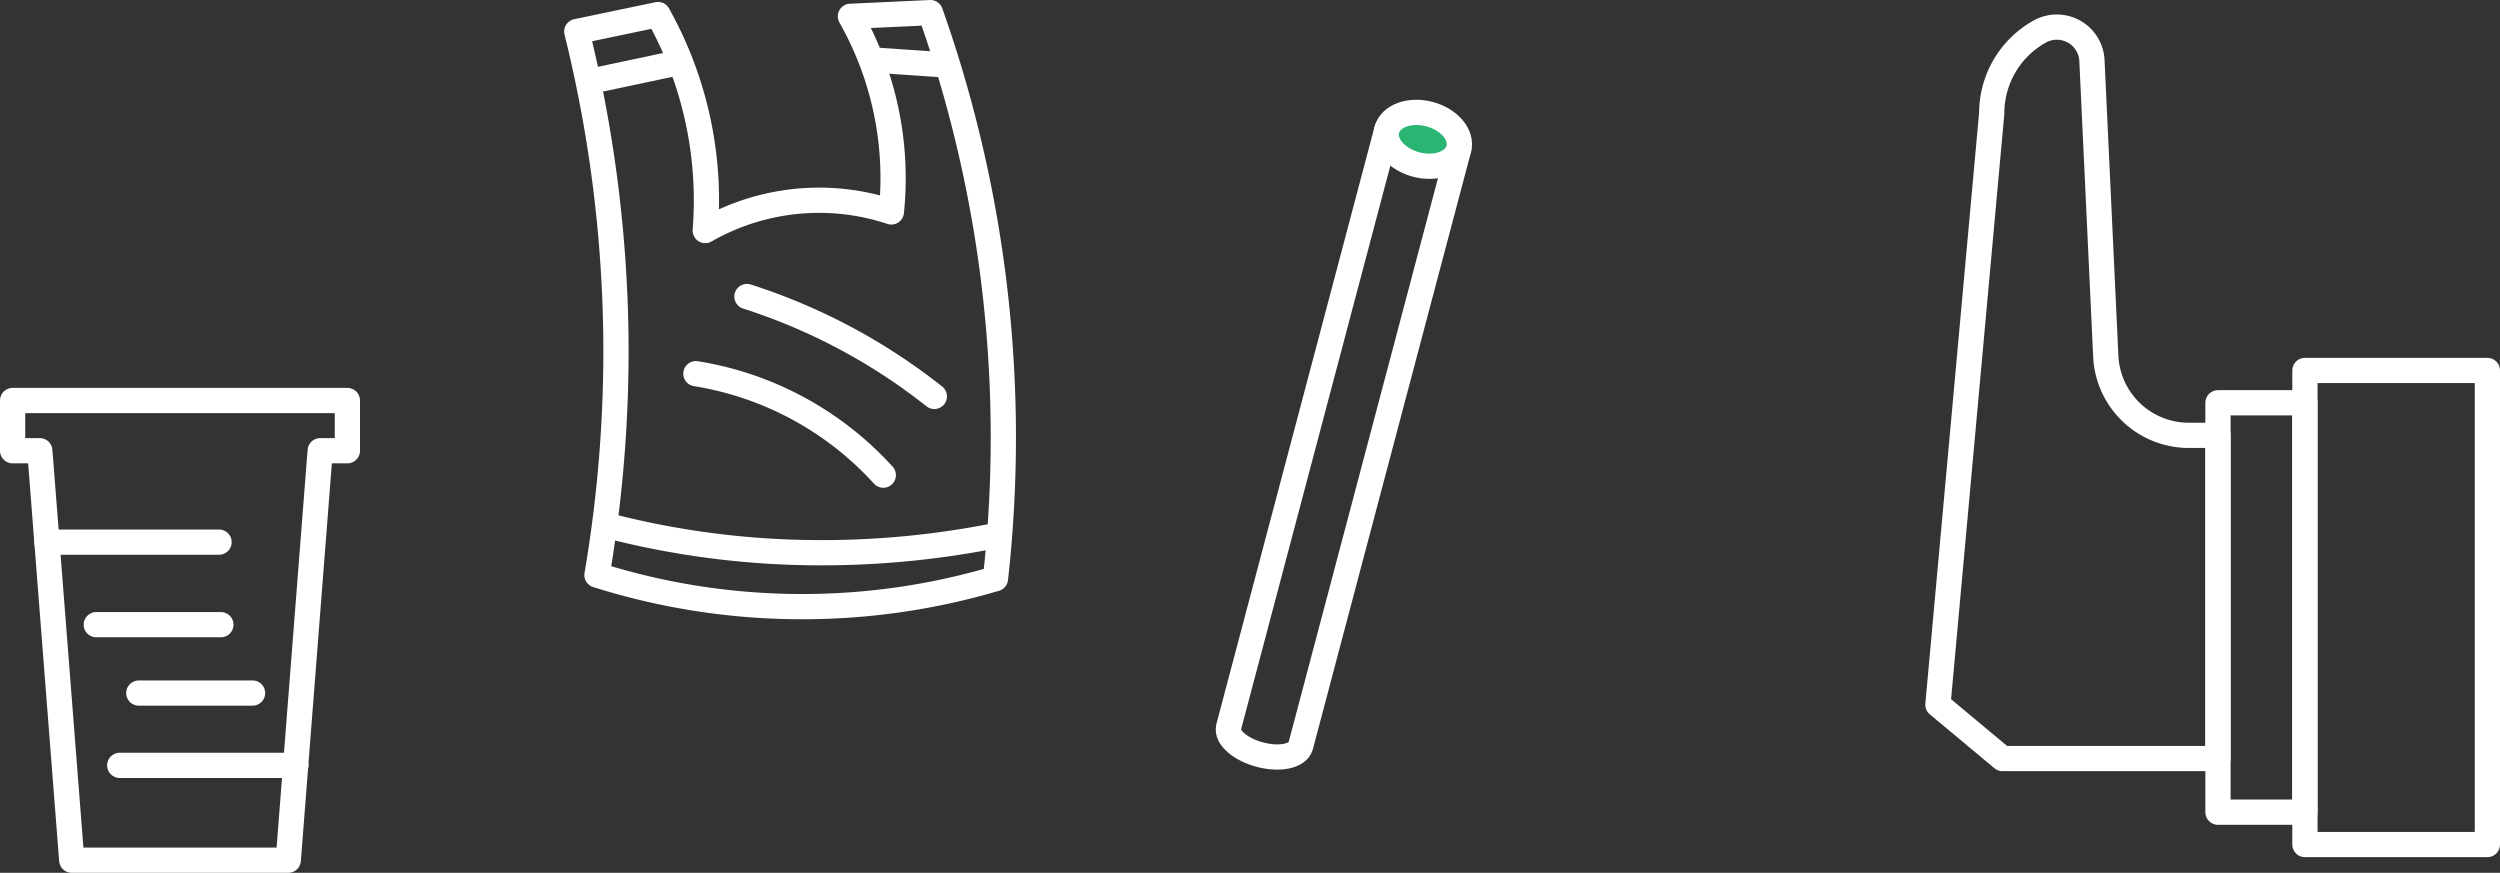 <svg id="Layer_1" data-name="Layer 1" xmlns="http://www.w3.org/2000/svg" viewBox="0 0 396.25 138.34"><rect x="0" y="0" width="396.25" height="138.34" fill="#333333" stroke="none"/><defs><style>.cls-1{fill:none;}.cls-1,.cls-2{stroke:#fff;stroke-linecap:round;stroke-linejoin:round;stroke-width:4px;}.cls-2{fill:#2bb573;}</style></defs><title>Artboard 55</title><rect class="cls-1" x="365.33" y="58.72" width="28.92" height="75.14"/><rect class="cls-1" x="351.55" y="63.84" width="13.77" height="64.89"/><path class="cls-1" d="M333.77,56.56l-2.2-47A5.57,5.57,0,0,0,323.3,5h0a14.81,14.81,0,0,0-7.61,12.93l-8.53,93.76,10.24,8.54h34.15V69h-4.64A13.16,13.16,0,0,1,333.77,56.56Z"/><path class="cls-1" d="M219.81,20.57l-25.07,94.67c-.41,1.58,1.8,3.53,4.95,4.37s6,.23,6.46-1.35l25.07-94.67Z"/><ellipse class="cls-2" cx="225.51" cy="22.08" rx="4.13" ry="5.9" transform="translate(146.45 234.43) rotate(-75.17)"/><path class="cls-1" d="M91.42,5a211.54,211.54,0,0,1,6.2,48.38,211.07,211.07,0,0,1-3,37.76,107.79,107.79,0,0,0,31,5,107.82,107.82,0,0,0,32.16-4.42,201.88,201.88,0,0,0,0-44.84A201.32,201.32,0,0,0,147.47,2l-12.68.59a52,52,0,0,1,6.49,31,36.34,36.34,0,0,0-29.5,2.95,60.27,60.27,0,0,0-7.49-34.23Z"/><path class="cls-1" d="M96.73,83.42a134.73,134.73,0,0,0,29.5,4.13,141.15,141.15,0,0,0,31.57-2.66"/><path class="cls-1" d="M107.21,10,93.49,12.91"/><path class="cls-1" d="M149.39,10.26l-10.77-.74"/><path class="cls-1" d="M118.39,47a94,94,0,0,1,29.7,15.83"/><path class="cls-1" d="M110.3,59.23A51,51,0,0,1,140,75.31"/><polygon class="cls-1" points="55.06 63.48 2 63.48 2 71.44 6.31 71.44 11.37 136.34 45.69 136.34 50.75 71.44 55.06 71.44 55.06 63.48"/><line class="cls-1" x1="7.44" y1="85.93" x2="34.72" y2="85.93"/><line class="cls-1" x1="15.26" y1="99.01" x2="35.01" y2="99.01"/><line class="cls-1" x1="22" y1="109.85" x2="40.03" y2="109.85"/><line class="cls-1" x1="18.98" y1="121.31" x2="46.9" y2="121.31"/></svg>
